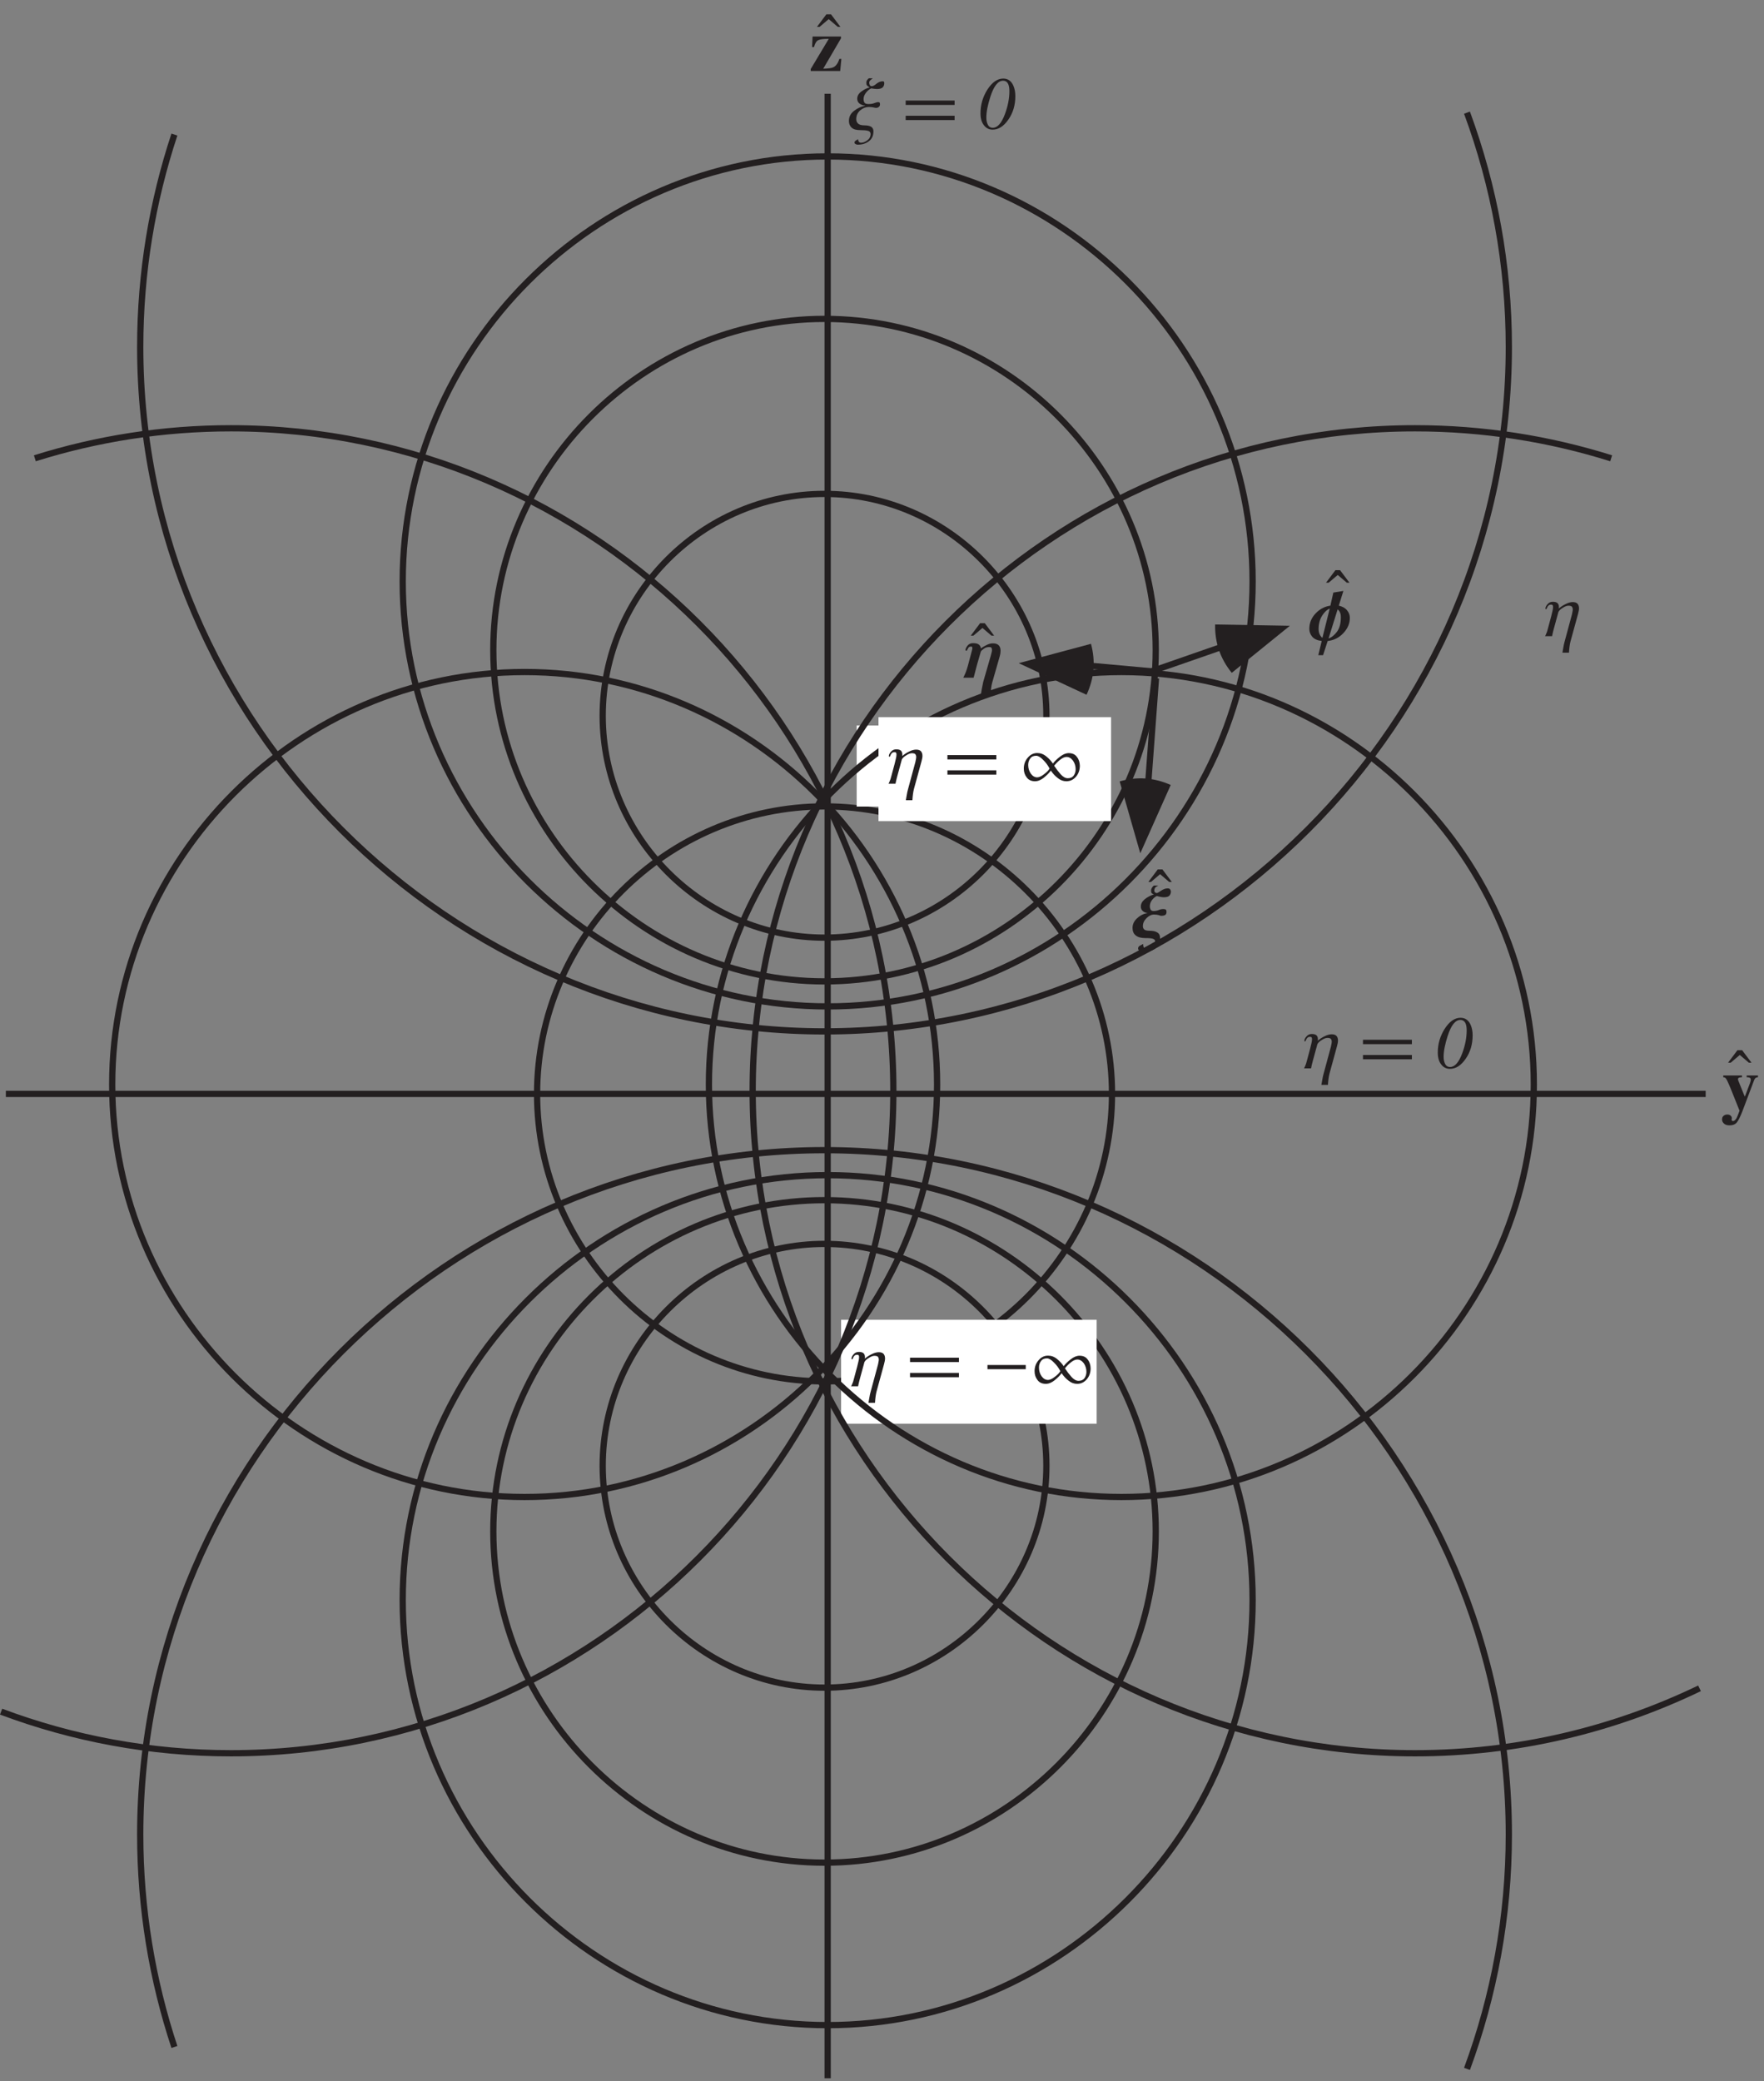 <?xml version="1.0" encoding="UTF-8"?>
<svg xmlns="http://www.w3.org/2000/svg" xmlns:xlink="http://www.w3.org/1999/xlink" width="282.27" height="332.97" viewBox="0 0 282.27 332.97">
<rect x="0" y="0" width="282.27" height="332.97" fill="#808080" stroke="none"/>
<defs>
<g>
<g id="glyph-0-0">
<path d="M 8.922 0 L 8.922 -8.094 L 0.219 -8.094 L 0.219 0 Z M 1.375 -1.156 L 1.375 -6.938 L 7.766 -6.938 L 7.766 -1.156 Z M 1.375 -1.156 "/>
</g>
<g id="glyph-0-1">
<path d="M 4.969 0 L 5.156 -1.922 L 4.828 -1.922 C 4.609 -1.234 4.297 -0.797 3.875 -0.594 C 3.609 -0.453 3.047 -0.391 2.25 -0.359 L 5.094 -5.219 L 5.094 -5.516 L 0.547 -5.516 L 0.469 -3.828 L 0.781 -3.828 C 0.938 -4.438 1.172 -4.812 1.484 -4.938 C 1.781 -5.078 2.344 -5.141 3.141 -5.141 L 0.25 -0.312 L 0.25 0 Z M 4.969 0 "/>
</g>
<g id="glyph-0-2">
<path d="M 0 1.547 C 0 1.766 0.094 1.984 0.297 2.172 C 0.5 2.375 0.797 2.469 1.203 2.469 C 1.719 2.469 2.125 2.312 2.375 1.984 C 2.625 1.672 2.922 1.078 3.266 0.188 L 5.062 -4.578 C 5.156 -4.859 5.266 -5.031 5.359 -5.109 C 5.453 -5.188 5.594 -5.219 5.75 -5.234 L 5.75 -5.516 L 3.938 -5.516 L 3.938 -5.234 C 4.156 -5.234 4.328 -5.203 4.422 -5.156 C 4.531 -5.109 4.594 -5 4.594 -4.828 C 4.594 -4.781 4.578 -4.688 4.562 -4.609 C 4.531 -4.531 4.5 -4.422 4.469 -4.297 L 3.672 -2.188 L 3.609 -2.188 L 2.656 -4.547 C 2.609 -4.672 2.578 -4.75 2.562 -4.797 C 2.547 -4.844 2.547 -4.891 2.547 -4.922 C 2.547 -5.031 2.609 -5.125 2.734 -5.172 C 2.844 -5.203 3 -5.234 3.188 -5.234 L 3.188 -5.516 L 0.188 -5.516 L 0.188 -5.234 C 0.359 -5.219 0.469 -5.188 0.531 -5.125 C 0.594 -5.078 0.688 -4.938 0.797 -4.734 C 0.891 -4.531 1 -4.312 1.094 -4.094 C 1.188 -3.859 1.281 -3.641 1.391 -3.391 L 2.797 0.125 C 2.594 0.703 2.422 1.094 2.328 1.297 C 2.141 1.609 1.953 1.781 1.75 1.781 C 1.672 1.781 1.625 1.766 1.594 1.719 C 1.547 1.672 1.531 1.625 1.531 1.578 L 1.562 1.312 C 1.562 1.156 1.5 1.031 1.359 0.906 C 1.234 0.797 1.062 0.734 0.859 0.734 C 0.625 0.734 0.422 0.797 0.25 0.938 C 0.078 1.062 0 1.266 0 1.547 Z M 0 1.547 "/>
</g>
<g id="glyph-1-0">
<path d="M 5.25 0 L 5.25 -9.578 L 0.75 -9.578 L 0.75 0 Z M 1.516 -8.828 L 4.484 -8.828 L 4.484 -0.75 L 1.516 -0.75 Z M 1.516 -8.828 "/>
</g>
<g id="glyph-1-1">
<path d="M 5.453 -5.203 C 5.281 -5.375 5.031 -5.453 4.688 -5.453 C 4.375 -5.453 4 -5.359 3.594 -5.156 C 3.172 -4.953 2.797 -4.719 2.469 -4.422 C 2.469 -4.469 2.469 -4.516 2.484 -4.531 C 2.484 -4.578 2.484 -4.625 2.484 -4.688 C 2.484 -4.953 2.406 -5.156 2.25 -5.297 C 2.078 -5.438 1.844 -5.5 1.516 -5.5 C 1.188 -5.5 0.906 -5.391 0.688 -5.141 C 0.453 -4.891 0.328 -4.641 0.328 -4.422 C 0.328 -4.391 0.344 -4.359 0.344 -4.344 C 0.359 -4.328 0.375 -4.312 0.391 -4.312 C 0.469 -4.312 0.516 -4.344 0.531 -4.422 C 0.578 -4.516 0.609 -4.594 0.656 -4.688 C 0.688 -4.75 0.734 -4.828 0.844 -4.922 C 0.922 -5 1.062 -5.047 1.266 -5.047 C 1.375 -5.047 1.438 -5.016 1.484 -4.938 C 1.531 -4.891 1.547 -4.781 1.547 -4.672 C 1.547 -4.469 1.516 -4.266 1.453 -4.016 C 1.406 -3.781 1.328 -3.5 1.25 -3.172 L 0.734 -1.25 C 0.641 -0.859 0.547 -0.578 0.453 -0.391 C 0.375 -0.188 0.312 -0.062 0.266 0 L 1.391 0 C 1.406 -0.062 1.438 -0.172 1.469 -0.375 C 1.516 -0.562 1.578 -0.859 1.688 -1.25 L 2.406 -3.875 C 2.531 -4.125 2.781 -4.344 3.125 -4.547 C 3.453 -4.766 3.766 -4.875 4 -4.875 C 4.266 -4.875 4.469 -4.828 4.562 -4.719 C 4.656 -4.594 4.703 -4.453 4.703 -4.266 C 4.703 -4.172 4.688 -4.031 4.656 -3.906 C 4.625 -3.766 4.609 -3.641 4.578 -3.5 L 3.391 0.891 C 3.312 1.141 3.25 1.484 3.172 1.922 C 3.094 2.344 3.047 2.578 3.047 2.641 L 4.094 2.641 C 4.141 1.906 4.219 1.328 4.328 0.891 L 5.547 -3.562 C 5.594 -3.719 5.625 -3.875 5.656 -4.031 C 5.688 -4.188 5.703 -4.328 5.703 -4.453 C 5.703 -4.781 5.609 -5.031 5.453 -5.203 Z M 5.453 -5.203 "/>
</g>
<g id="glyph-1-2">
<path d="M 6.922 -3.406 L 0.797 -3.406 L 0.797 -2.734 L 6.922 -2.734 Z M 6.922 -3.406 "/>
</g>
<g id="glyph-1-3">
<path d="M 9.125 -4.281 C 8.844 -4.688 8.406 -4.891 7.812 -4.891 C 7.359 -4.891 6.906 -4.703 6.422 -4.328 C 5.953 -3.969 5.562 -3.594 5.281 -3.219 C 5.031 -3.609 4.688 -3.984 4.234 -4.359 C 3.781 -4.734 3.297 -4.906 2.781 -4.906 C 2.203 -4.906 1.688 -4.672 1.266 -4.172 C 0.844 -3.688 0.625 -3.094 0.625 -2.422 C 0.625 -1.859 0.781 -1.406 1.094 -1 C 1.391 -0.594 1.844 -0.391 2.422 -0.391 C 2.891 -0.391 3.375 -0.594 3.844 -0.969 C 4.312 -1.359 4.688 -1.719 4.953 -2.094 C 5.281 -1.609 5.656 -1.203 6.078 -0.891 C 6.5 -0.547 6.953 -0.391 7.438 -0.391 C 8.062 -0.391 8.562 -0.641 8.984 -1.125 C 9.391 -1.609 9.594 -2.203 9.594 -2.875 C 9.578 -3.422 9.438 -3.891 9.125 -4.281 Z M 3.844 -1.5 C 3.422 -1.172 3.062 -1.016 2.766 -1.016 C 2.375 -1.016 2.031 -1.219 1.75 -1.609 C 1.469 -2.016 1.328 -2.469 1.328 -3 C 1.328 -3.406 1.438 -3.75 1.656 -4.031 C 1.859 -4.328 2.172 -4.469 2.609 -4.469 C 2.922 -4.469 3.297 -4.25 3.703 -3.828 C 4.141 -3.406 4.484 -2.938 4.75 -2.422 C 4.578 -2.125 4.266 -1.812 3.844 -1.5 Z M 8.609 -1.297 C 8.406 -1.016 8.094 -0.875 7.656 -0.875 C 7.281 -0.875 6.891 -1.094 6.516 -1.516 C 6.141 -1.938 5.797 -2.391 5.484 -2.875 C 5.797 -3.266 6.141 -3.609 6.5 -3.875 C 6.859 -4.156 7.188 -4.281 7.469 -4.281 C 7.859 -4.281 8.203 -4.078 8.5 -3.688 C 8.766 -3.297 8.922 -2.844 8.922 -2.312 C 8.922 -1.922 8.812 -1.594 8.609 -1.297 Z M 8.609 -1.297 "/>
</g>
<g id="glyph-1-4">
<path d="M 5.516 -7.594 C 5.484 -7.641 5.406 -7.656 5.312 -7.656 C 4.984 -7.656 4.672 -7.531 4.328 -7.266 C 4.016 -7 3.766 -6.875 3.594 -6.875 C 3.422 -6.875 3.297 -6.938 3.25 -7.078 C 3.203 -7.203 3.172 -7.328 3.172 -7.438 C 3.172 -7.594 3.25 -7.75 3.406 -7.875 C 3.562 -8 3.656 -8.094 3.75 -8.141 L 3.125 -8.141 C 3.047 -8.109 2.953 -8.016 2.859 -7.891 C 2.75 -7.75 2.703 -7.594 2.703 -7.453 C 2.703 -7.234 2.734 -7.094 2.812 -7 C 2.891 -6.906 3.031 -6.797 3.25 -6.672 C 2.859 -6.594 2.422 -6.391 1.969 -6.062 C 1.484 -5.734 1.25 -5.328 1.25 -4.875 C 1.25 -4.516 1.391 -4.25 1.656 -4.062 C 1.953 -3.875 2.219 -3.781 2.484 -3.781 L 2.484 -3.734 C 1.859 -3.625 1.281 -3.344 0.734 -2.922 C 0.188 -2.5 -0.078 -1.969 -0.078 -1.297 C -0.078 -0.875 0.062 -0.516 0.344 -0.25 C 0.641 0.031 1.094 0.156 1.75 0.156 C 2.281 0.156 2.688 0.188 2.969 0.266 C 3.25 0.328 3.391 0.516 3.391 0.797 C 3.391 1.188 3.219 1.516 2.891 1.766 C 2.547 2.031 2.219 2.172 1.859 2.172 C 1.719 2.172 1.609 2.125 1.516 2.016 C 1.438 1.922 1.391 1.781 1.391 1.609 C 1.328 1.641 1.203 1.703 1.047 1.812 C 0.891 1.906 0.812 2.016 0.812 2.141 C 0.812 2.25 0.875 2.328 1 2.391 C 1.094 2.453 1.219 2.484 1.328 2.484 C 2.047 2.484 2.641 2.297 3.125 1.922 C 3.609 1.562 3.844 1.031 3.844 0.344 C 3.844 0.016 3.719 -0.234 3.469 -0.391 C 3.219 -0.531 2.859 -0.609 2.406 -0.609 C 1.969 -0.609 1.641 -0.688 1.422 -0.859 C 1.203 -1.047 1.094 -1.281 1.094 -1.609 C 1.094 -2.172 1.297 -2.625 1.719 -3 C 2.141 -3.359 2.609 -3.547 3.125 -3.547 C 3.453 -3.547 3.703 -3.516 3.891 -3.469 C 4.062 -3.422 4.188 -3.406 4.281 -3.406 C 4.422 -3.406 4.578 -3.453 4.688 -3.547 C 4.828 -3.641 4.891 -3.781 4.891 -3.984 C 4.891 -4.109 4.875 -4.188 4.828 -4.25 C 4.797 -4.297 4.719 -4.328 4.578 -4.328 C 4.453 -4.328 4.266 -4.266 4 -4.172 C 3.734 -4.062 3.422 -4.016 3.047 -4.016 C 2.719 -4.016 2.5 -4.094 2.406 -4.25 C 2.312 -4.406 2.266 -4.594 2.266 -4.828 C 2.266 -5.141 2.375 -5.453 2.625 -5.797 C 2.875 -6.125 3.156 -6.375 3.5 -6.531 C 3.656 -6.5 3.812 -6.469 4 -6.453 C 4.172 -6.438 4.328 -6.422 4.422 -6.422 C 4.844 -6.422 5.141 -6.516 5.312 -6.672 C 5.5 -6.859 5.578 -7.078 5.578 -7.375 C 5.578 -7.469 5.547 -7.547 5.516 -7.594 Z M 5.516 -7.594 "/>
</g>
<g id="glyph-2-0">
<path d="M 9.188 0 L 9.188 -7.797 L -0.109 -7.797 L -0.109 0 Z M 0.969 -1.078 L 0.969 -6.719 L 8.109 -6.719 L 8.109 -1.078 Z M 0.969 -1.078 "/>
</g>
<g id="glyph-2-1">
</g>
<g id="glyph-2-2">
<path d="M 2.344 -0.219 C 1.922 -0.219 1.609 -0.453 1.453 -0.953 C 1.359 -1.203 1.312 -1.5 1.312 -1.859 C 1.312 -2.75 1.531 -3.859 1.953 -5.172 C 2.5 -6.891 3.188 -7.75 3.984 -7.75 C 4.422 -7.75 4.719 -7.516 4.875 -7.047 C 4.953 -6.812 5 -6.484 5 -6.078 C 5 -4.922 4.766 -3.703 4.297 -2.438 C 3.75 -0.953 3.094 -0.219 2.344 -0.219 Z M 4.016 -8.094 C 3.078 -8.094 2.234 -7.5 1.469 -6.312 C 0.734 -5.141 0.375 -3.891 0.375 -2.531 C 0.375 -1.719 0.562 -1.062 0.938 -0.609 C 1.297 -0.141 1.766 0.078 2.312 0.078 C 3.25 0.078 4.078 -0.438 4.828 -1.516 C 5.578 -2.578 5.953 -3.844 5.953 -5.281 C 5.953 -5.922 5.844 -6.484 5.625 -6.984 C 5.297 -7.719 4.75 -8.094 4.016 -8.094 Z M 4.016 -8.094 "/>
</g>
<g id="glyph-3-0">
<path d="M 5.25 0 L 5.25 -9.594 L 0.75 -9.594 L 0.75 0 Z M 1.5 -8.844 L 4.484 -8.844 L 4.484 -0.75 L 1.5 -0.75 Z M 1.5 -8.844 "/>
</g>
<g id="glyph-3-1">
<path d="M 8.609 -4.578 L 0.781 -4.578 L 0.781 -3.875 L 8.609 -3.875 Z M 8.609 -2.141 L 0.781 -2.141 L 0.781 -1.453 L 8.609 -1.453 Z M 8.609 -2.141 "/>
</g>
<g id="glyph-4-0">
<path d="M 5.234 0 L 5.234 -9.578 L 0.75 -9.578 L 0.75 0 Z M 1.516 -8.828 L 4.469 -8.828 L 4.469 -0.75 L 1.516 -0.75 Z M 1.516 -8.828 "/>
</g>
<g id="glyph-4-1">
<path d="M 5.953 -7.516 C 5.875 -7.625 5.75 -7.688 5.547 -7.688 C 5.203 -7.688 4.844 -7.562 4.484 -7.312 C 4.125 -7.062 3.891 -6.938 3.797 -6.938 C 3.719 -6.938 3.641 -6.969 3.547 -7.031 C 3.453 -7.094 3.406 -7.219 3.406 -7.391 C 3.406 -7.469 3.438 -7.578 3.5 -7.734 C 3.578 -7.875 3.766 -8 4.062 -8.141 L 3.344 -8.141 C 3.219 -8.062 3.109 -7.938 3.031 -7.797 C 2.938 -7.641 2.891 -7.5 2.891 -7.344 C 2.891 -7.109 2.938 -6.953 3.016 -6.891 C 3.094 -6.828 3.203 -6.781 3.328 -6.719 C 2.766 -6.547 2.281 -6.281 1.859 -5.938 C 1.453 -5.594 1.25 -5.203 1.25 -4.781 C 1.25 -4.484 1.359 -4.234 1.562 -4.062 C 1.766 -3.875 2.031 -3.766 2.344 -3.734 C 1.766 -3.656 1.203 -3.406 0.688 -2.938 C 0.172 -2.484 -0.078 -1.953 -0.078 -1.359 C -0.078 -0.844 0.078 -0.438 0.438 -0.156 C 0.781 0.125 1.297 0.266 1.984 0.266 C 2.594 0.266 3 0.297 3.219 0.391 C 3.422 0.469 3.531 0.594 3.531 0.75 C 3.531 1.141 3.406 1.453 3.141 1.688 C 2.891 1.938 2.562 2.062 2.156 2.062 C 1.984 2.062 1.859 1.984 1.766 1.844 C 1.672 1.688 1.625 1.5 1.625 1.25 L 1.625 1.203 C 1.359 1.344 1.156 1.453 1.016 1.531 C 0.891 1.625 0.812 1.766 0.812 1.922 C 0.812 2.078 0.891 2.203 1.047 2.312 C 1.203 2.422 1.359 2.484 1.562 2.484 C 2.422 2.484 3.094 2.281 3.594 1.906 C 4.078 1.516 4.328 0.953 4.328 0.234 C 4.328 -0.172 4.172 -0.469 3.875 -0.641 C 3.578 -0.828 3.172 -0.906 2.641 -0.906 C 2.25 -0.906 1.969 -0.969 1.812 -1.094 C 1.656 -1.234 1.578 -1.406 1.578 -1.641 C 1.578 -2.125 1.766 -2.531 2.156 -2.922 C 2.531 -3.297 2.938 -3.5 3.359 -3.5 C 3.688 -3.5 3.938 -3.453 4.125 -3.406 C 4.312 -3.328 4.438 -3.297 4.531 -3.297 C 4.734 -3.297 4.922 -3.328 5.094 -3.406 C 5.281 -3.5 5.359 -3.656 5.359 -3.938 C 5.359 -4.078 5.328 -4.188 5.266 -4.266 C 5.188 -4.344 5.047 -4.375 4.828 -4.375 C 4.594 -4.375 4.359 -4.328 4.109 -4.219 C 3.859 -4.125 3.594 -4.062 3.297 -4.062 C 3.047 -4.062 2.875 -4.156 2.797 -4.328 C 2.734 -4.469 2.688 -4.625 2.688 -4.781 C 2.688 -5.172 2.797 -5.5 3.031 -5.812 C 3.25 -6.109 3.516 -6.328 3.812 -6.469 C 4.062 -6.391 4.281 -6.344 4.469 -6.312 C 4.641 -6.281 4.812 -6.266 4.969 -6.266 C 5.359 -6.266 5.656 -6.359 5.812 -6.516 C 5.969 -6.688 6.062 -6.906 6.062 -7.188 C 6.062 -7.297 6.016 -7.406 5.953 -7.516 Z M 5.953 -7.516 "/>
</g>
<g id="glyph-4-2">
<path d="M 6.297 -4.828 C 6 -5.188 5.562 -5.422 5 -5.547 L 5.734 -7.906 L 4.125 -7.641 L 3.656 -5.547 C 2.719 -5.422 1.922 -4.984 1.266 -4.281 C 0.609 -3.578 0.281 -2.766 0.281 -1.828 C 0.281 -1.375 0.438 -0.953 0.734 -0.594 C 1.047 -0.219 1.547 0.016 2.266 0.109 L 1.719 2.375 L 2.484 2.375 L 3.219 0.109 C 4.219 0 5.047 -0.422 5.734 -1.156 C 6.422 -1.891 6.766 -2.703 6.766 -3.594 C 6.766 -4.062 6.609 -4.469 6.297 -4.828 Z M 2.375 -0.391 C 2.203 -0.516 2.062 -0.703 1.938 -0.953 C 1.828 -1.203 1.766 -1.484 1.766 -1.812 C 1.766 -2.641 1.969 -3.359 2.328 -3.938 C 2.703 -4.531 3.094 -4.891 3.547 -5.078 Z M 4.719 -1.391 C 4.312 -0.844 3.859 -0.469 3.359 -0.297 L 4.812 -4.953 C 4.969 -4.828 5.094 -4.672 5.188 -4.469 C 5.281 -4.266 5.328 -4.016 5.328 -3.703 C 5.328 -2.719 5.125 -1.953 4.719 -1.391 Z M 4.719 -1.391 "/>
</g>
<g id="glyph-4-3">
<path d="M 5.953 -5.172 C 5.75 -5.391 5.438 -5.5 5 -5.5 C 4.641 -5.5 4.281 -5.391 3.906 -5.188 C 3.547 -5 3.25 -4.828 3.078 -4.688 C 3.062 -4.953 2.953 -5.156 2.766 -5.297 C 2.578 -5.453 2.266 -5.531 1.828 -5.531 C 1.438 -5.531 1.141 -5.391 0.938 -5.125 C 0.734 -4.844 0.625 -4.625 0.625 -4.453 C 0.625 -4.422 0.641 -4.375 0.656 -4.359 C 0.672 -4.328 0.688 -4.312 0.719 -4.312 C 0.797 -4.312 0.859 -4.344 0.891 -4.422 C 0.922 -4.5 0.953 -4.578 1 -4.641 C 1.047 -4.734 1.094 -4.828 1.172 -4.891 C 1.25 -4.953 1.359 -4.984 1.516 -4.984 C 1.594 -4.984 1.656 -4.969 1.672 -4.938 C 1.703 -4.891 1.719 -4.828 1.719 -4.75 C 1.719 -4.688 1.719 -4.625 1.703 -4.578 C 1.688 -4.516 1.672 -4.438 1.656 -4.375 L 0.984 -1.844 C 0.891 -1.531 0.797 -1.219 0.672 -0.891 C 0.531 -0.547 0.391 -0.25 0.266 0 L 1.922 0 C 1.969 -0.172 2.047 -0.484 2.172 -0.953 C 2.281 -1.453 2.594 -2.531 3.078 -4.188 C 3.156 -4.328 3.312 -4.469 3.562 -4.641 C 3.812 -4.828 4.094 -4.906 4.391 -4.906 C 4.594 -4.906 4.719 -4.875 4.781 -4.781 C 4.828 -4.703 4.859 -4.578 4.859 -4.422 C 4.859 -4.266 4.828 -4.125 4.781 -3.969 C 4.75 -3.812 4.703 -3.656 4.656 -3.484 C 3.891 -0.859 3.5 0.531 3.453 0.688 C 3.266 1.609 3.141 2.234 3.094 2.609 L 4.656 2.609 C 4.656 2.344 4.688 2.047 4.719 1.703 C 4.766 1.359 4.812 1.047 4.891 0.797 L 6.094 -3.406 C 6.141 -3.562 6.172 -3.719 6.203 -3.891 C 6.219 -4.047 6.234 -4.188 6.234 -4.312 C 6.234 -4.672 6.141 -4.969 5.953 -5.172 Z M 5.953 -5.172 "/>
</g>
<g id="glyph-5-0">
<path d="M 8.391 0 L 8.391 -7.938 L 0.188 -7.938 L 0.188 0 Z M 1.281 -1.094 L 1.281 -6.844 L 7.297 -6.844 L 7.297 -1.094 Z M 1.281 -1.094 "/>
</g>
<g id="glyph-5-1">
<path d="M 0.219 -6.062 L 1.672 -7.297 L 3.125 -6.062 L 3.547 -6.062 L 2.047 -8.062 L 1.297 -8.062 L -0.203 -6.062 Z M 0.219 -6.062 "/>
</g>
</g>
<clipPath id="clip-0">
<path clip-rule="nonzero" d="M 131 15 L 133 15 L 133 332.527 L 131 332.527 Z M 131 15 "/>
</clipPath>
<clipPath id="clip-1">
<path clip-rule="nonzero" d="M 16 178 L 247 178 L 247 332.527 L 16 332.527 Z M 16 178 "/>
</clipPath>
<clipPath id="clip-2">
<path clip-rule="nonzero" d="M 275 172 L 281.543 172 L 281.543 181 L 275 181 Z M 275 172 "/>
</clipPath>
</defs>
<path fill="none" stroke-width="10" stroke-linecap="butt" stroke-linejoin="miter" stroke="rgb(13.73%, 12.16%, 12.549%)" stroke-opacity="1" stroke-miterlimit="4" d="M 1674.397 2179.981 C 1674.397 1985.26 1514.101 1825.003 1319.38 1825.003 C 1124.659 1825.003 964.402 1985.26 964.402 2179.981 C 964.402 2374.741 1124.659 2534.998 1319.38 2534.998 C 1514.101 2534.998 1674.397 2374.741 1674.397 2179.981 Z M 1674.397 2179.981 " transform="matrix(0.1, 0, 0, -0.1, 0, 332.526)"/>
<path fill="none" stroke-width="10" stroke-linecap="butt" stroke-linejoin="miter" stroke="rgb(13.73%, 12.16%, 12.549%)" stroke-opacity="1" stroke-miterlimit="4" d="M 1849.38 2285.017 C 1849.38 1994.267 1610.091 1755.017 1319.38 1755.017 C 1028.669 1755.017 789.38 1994.267 789.38 2285.017 C 789.38 2575.728 1028.669 2815.017 1319.38 2815.017 C 1610.091 2815.017 1849.38 2575.728 1849.38 2285.017 Z M 1849.38 2285.017 " transform="matrix(0.1, 0, 0, -0.1, 0, 332.526)"/>
<path fill="none" stroke-width="10" stroke-linecap="butt" stroke-linejoin="miter" stroke="rgb(13.73%, 12.16%, 12.549%)" stroke-opacity="1" stroke-miterlimit="4" d="M 2347.422 3145.009 C 2390.698 3027.793 2414.392 2901.451 2414.392 2770.018 C 2414.392 2169.367 1920.031 1675.006 1319.38 1675.006 C 718.729 1675.006 224.368 2169.367 224.368 2770.018 C 224.368 2888.449 243.597 3002.767 279.079 3109.958 " transform="matrix(0.1, 0, 0, -0.1, 0, 332.526)"/>
<path fill="none" stroke-width="10" stroke-linecap="butt" stroke-linejoin="miter" stroke="rgb(13.73%, 12.16%, 12.549%)" stroke-opacity="1" stroke-miterlimit="4" d="M 2004.389 2394.988 C 2004.389 2021.995 1697.386 1714.992 1324.393 1714.992 C 951.36 1714.992 644.397 2021.995 644.397 2394.988 C 644.397 2768.021 951.36 3074.985 1324.393 3074.985 C 1697.386 3074.985 2004.389 2768.021 2004.389 2394.988 Z M 2004.389 2394.988 " transform="matrix(0.1, 0, 0, -0.1, 0, 332.526)"/>
<g clip-path="url(#clip-0)">
<path fill="none" stroke-width="10" stroke-linecap="square" stroke-linejoin="miter" stroke="rgb(13.73%, 12.16%, 12.549%)" stroke-opacity="1" stroke-miterlimit="4" d="M 1324.393 4.995 L 1324.393 3175.008 " transform="matrix(0.1, 0, 0, -0.1, 0, 332.526)"/>
</g>
<path fill="none" stroke-width="10" stroke-linecap="square" stroke-linejoin="miter" stroke="rgb(13.73%, 12.16%, 12.549%)" stroke-opacity="1" stroke-miterlimit="4" d="M 14.373 1574.983 L 2724.371 1574.983 " transform="matrix(0.1, 0, 0, -0.1, 0, 332.526)"/>
<path fill="none" stroke-width="10" stroke-linecap="butt" stroke-linejoin="miter" stroke="rgb(13.73%, 12.16%, 12.549%)" stroke-opacity="1" stroke-miterlimit="4" d="M 1674.397 979.971 C 1674.397 785.25 1514.101 624.993 1319.38 624.993 C 1124.659 624.993 964.402 785.25 964.402 979.971 C 964.402 1174.731 1124.659 1334.989 1319.38 1334.989 C 1514.101 1334.989 1674.397 1174.731 1674.397 979.971 Z M 1674.397 979.971 " transform="matrix(0.1, 0, 0, -0.1, 0, 332.526)"/>
<path fill="none" stroke-width="10" stroke-linecap="butt" stroke-linejoin="miter" stroke="rgb(13.73%, 12.16%, 12.549%)" stroke-opacity="1" stroke-miterlimit="4" d="M 1849.38 874.974 C 1849.38 584.263 1610.091 344.974 1319.38 344.974 C 1028.669 344.974 789.38 584.263 789.38 874.974 C 789.38 1165.724 1028.669 1404.974 1319.38 1404.974 C 1610.091 1404.974 1849.38 1165.724 1849.38 874.974 Z M 1849.38 874.974 " transform="matrix(0.1, 0, 0, -0.1, 0, 332.526)"/>
<g clip-path="url(#clip-1)">
<path fill="none" stroke-width="10" stroke-linecap="butt" stroke-linejoin="miter" stroke="rgb(13.73%, 12.16%, 12.549%)" stroke-opacity="1" stroke-miterlimit="4" d="M 2347.422 14.982 C 2390.698 132.198 2414.392 258.54 2414.392 389.973 C 2414.392 990.624 1920.031 1484.985 1319.38 1484.985 C 718.729 1484.985 224.368 990.624 224.368 389.973 C 224.368 271.542 243.597 157.224 279.079 50.033 " transform="matrix(0.1, 0, 0, -0.1, 0, 332.526)"/>
</g>
<path fill="none" stroke-width="10" stroke-linecap="butt" stroke-linejoin="miter" stroke="rgb(13.73%, 12.16%, 12.549%)" stroke-opacity="1" stroke-miterlimit="4" d="M 2004.389 765.003 C 2004.389 392.009 1697.386 85.006 1324.393 85.006 C 951.36 85.006 644.397 392.009 644.397 765.003 C 644.397 1137.996 951.36 1444.999 1324.393 1444.999 C 1697.386 1444.999 2004.389 1137.996 2004.389 765.003 Z M 2004.389 765.003 " transform="matrix(0.1, 0, 0, -0.1, 0, 332.526)"/>
<g fill="rgb(13.73%, 12.16%, 12.549%)" fill-opacity="1">
<use xlink:href="#glyph-0-1" x="129.478" y="11.356"/>
</g>
<path fill-rule="nonzero" fill="rgb(13.73%, 12.16%, 12.549%)" fill-opacity="1" d="M 197.102 107.656 C 195.266 105.391 194.387 102.836 194.438 99.918 C 200.422 100.023 200.422 100.023 206.402 100.125 L 197.102 107.656 "/>
<path fill="none" stroke-width="10" stroke-linecap="square" stroke-linejoin="miter" stroke="rgb(13.73%, 12.16%, 12.549%)" stroke-opacity="1" stroke-miterlimit="4" d="M 1839.393 2250.005 L 1958.411 2291.401 " transform="matrix(0.1, 0, 0, -0.1, 0, 332.526)"/>
<path fill-rule="nonzero" fill="rgb(13.73%, 12.16%, 12.549%)" fill-opacity="1" d="M 174.578 103.012 C 175.332 105.832 175.098 108.523 173.863 111.168 C 168.441 108.641 168.441 108.641 163.016 106.109 L 174.578 103.012 "/>
<path fill="none" stroke-width="10" stroke-linecap="square" stroke-linejoin="miter" stroke="rgb(13.73%, 12.16%, 12.549%)" stroke-opacity="1" stroke-miterlimit="4" d="M 1854.393 2250.005 L 1751.393 2259.365 " transform="matrix(0.1, 0, 0, -0.1, 0, 332.526)"/>
<path fill-rule="nonzero" fill="rgb(13.73%, 12.16%, 12.549%)" fill-opacity="1" d="M 179.168 125.027 C 181.973 124.223 184.668 124.41 187.336 125.598 C 184.898 131.066 184.898 131.066 182.465 136.531 L 179.168 125.027 "/>
<path fill="none" stroke-width="10" stroke-linecap="square" stroke-linejoin="miter" stroke="rgb(13.73%, 12.16%, 12.549%)" stroke-opacity="1" stroke-miterlimit="4" d="M 1849.38 2235.005 L 1838.062 2082.189 " transform="matrix(0.1, 0, 0, -0.1, 0, 332.526)"/>
<path fill="none" stroke-width="10" stroke-linecap="butt" stroke-linejoin="miter" stroke="rgb(13.73%, 12.16%, 12.549%)" stroke-opacity="1" stroke-miterlimit="4" d="M 1779.395 1574.983 C 1779.395 1322.652 1571.71 1115.007 1319.38 1115.007 C 1067.049 1115.007 859.404 1322.652 859.404 1574.983 C 859.404 1827.313 1067.049 2034.997 1319.38 2034.997 C 1571.71 2034.997 1779.395 1827.313 1779.395 1574.983 Z M 1779.395 1574.983 " transform="matrix(0.1, 0, 0, -0.1, 0, 332.526)"/>
<path fill-rule="nonzero" fill="rgb(100%, 100%, 100%)" fill-opacity="1" d="M 134.59 211.172 L 175.484 211.172 L 175.484 227.797 L 134.59 227.797 L 134.59 211.172 "/>
<path fill="none" stroke-width="10" stroke-linecap="butt" stroke-linejoin="miter" stroke="rgb(13.73%, 12.16%, 12.549%)" stroke-opacity="1" stroke-miterlimit="4" d="M 1.762 586.574 C 116.551 543.572 240.503 519.996 369.508 519.996 C 950.969 519.996 1429.508 998.535 1429.508 1579.996 C 1429.508 2161.456 950.969 2639.995 369.508 2639.995 C 260.477 2639.995 155.088 2623.194 55.769 2591.981 " transform="matrix(0.1, 0, 0, -0.1, 0, 332.526)"/>
<path fill="none" stroke-width="10" stroke-linecap="butt" stroke-linejoin="miter" stroke="rgb(13.73%, 12.16%, 12.549%)" stroke-opacity="1" stroke-miterlimit="4" d="M 1499.532 1589.982 C 1499.532 1227.955 1201.537 929.999 839.509 929.999 C 477.482 929.999 179.526 1227.955 179.526 1589.982 C 179.526 1952.049 477.482 2250.005 839.509 2250.005 C 1201.537 2250.005 1499.532 1952.049 1499.532 1589.982 Z M 1499.532 1589.982 " transform="matrix(0.1, 0, 0, -0.1, 0, 332.526)"/>
<path fill-rule="nonzero" fill="rgb(100%, 100%, 100%)" fill-opacity="1" d="M 137.082 116.086 L 159.027 116.086 L 159.027 129.051 L 137.082 129.051 L 137.082 116.086 "/>
<path fill="none" stroke-width="10" stroke-linecap="butt" stroke-linejoin="miter" stroke="rgb(13.73%, 12.16%, 12.549%)" stroke-opacity="1" stroke-miterlimit="4" d="M 2719.515 623.896 C 2581.307 557.358 2426.885 519.996 2264.396 519.996 C 1682.935 519.996 1204.396 998.535 1204.396 1579.996 C 1204.396 2161.456 1682.935 2639.995 2264.396 2639.995 C 2373.388 2639.995 2478.816 2623.194 2578.135 2591.981 " transform="matrix(0.1, 0, 0, -0.1, 0, 332.526)"/>
<path fill="none" stroke-width="10" stroke-linecap="butt" stroke-linejoin="miter" stroke="rgb(13.73%, 12.16%, 12.549%)" stroke-opacity="1" stroke-miterlimit="4" d="M 2454.378 1589.982 C 2454.378 1227.955 2156.422 929.999 1794.394 929.999 C 1432.328 929.999 1134.371 1227.955 1134.371 1589.982 C 1134.371 1952.049 1432.328 2250.005 1794.394 2250.005 C 2156.422 2250.005 2454.378 1952.049 2454.378 1589.982 Z M 2454.378 1589.982 " transform="matrix(0.1, 0, 0, -0.1, 0, 332.526)"/>
<g clip-path="url(#clip-2)">
<g fill="rgb(13.73%, 12.16%, 12.549%)" fill-opacity="1">
<use xlink:href="#glyph-0-2" x="275.558" y="177.592"/>
</g>
</g>
<g fill="rgb(13.73%, 12.16%, 12.549%)" fill-opacity="1">
<use xlink:href="#glyph-1-1" x="208.399" y="170.942"/>
</g>
<g fill="rgb(13.73%, 12.16%, 12.549%)" fill-opacity="1">
<use xlink:href="#glyph-2-1" x="214.326" y="170.942"/>
</g>
<g fill="rgb(13.73%, 12.16%, 12.549%)" fill-opacity="1">
<use xlink:href="#glyph-3-1" x="217.318" y="170.942"/>
</g>
<g fill="rgb(13.73%, 12.16%, 12.549%)" fill-opacity="1">
<use xlink:href="#glyph-2-1" x="226.702" y="170.942"/>
<use xlink:href="#glyph-2-2" x="229.694" y="170.942"/>
</g>
<g fill="rgb(13.73%, 12.16%, 12.549%)" fill-opacity="1">
<use xlink:href="#glyph-1-1" x="135.92" y="221.811"/>
</g>
<g fill="rgb(13.73%, 12.16%, 12.549%)" fill-opacity="1">
<use xlink:href="#glyph-2-1" x="141.846" y="221.811"/>
</g>
<g fill="rgb(13.73%, 12.16%, 12.549%)" fill-opacity="1">
<use xlink:href="#glyph-3-1" x="144.838" y="221.811"/>
</g>
<g fill="rgb(13.73%, 12.16%, 12.549%)" fill-opacity="1">
<use xlink:href="#glyph-2-1" x="154.223" y="221.811"/>
</g>
<g fill="rgb(13.73%, 12.16%, 12.549%)" fill-opacity="1">
<use xlink:href="#glyph-1-2" x="157.215" y="221.811"/>
</g>
<g fill="rgb(13.73%, 12.16%, 12.549%)" fill-opacity="1">
<use xlink:href="#glyph-1-3" x="164.924" y="221.811"/>
</g>
<path fill-rule="nonzero" fill="rgb(100%, 100%, 100%)" fill-opacity="1" d="M 140.574 114.754 L 177.789 114.754 L 177.789 131.379 L 140.574 131.379 L 140.574 114.754 "/>
<g fill="rgb(13.73%, 12.16%, 12.549%)" fill-opacity="1">
<use xlink:href="#glyph-1-1" x="141.905" y="125.394"/>
</g>
<g fill="rgb(13.73%, 12.16%, 12.549%)" fill-opacity="1">
<use xlink:href="#glyph-2-1" x="147.831" y="125.394"/>
</g>
<g fill="rgb(13.73%, 12.16%, 12.549%)" fill-opacity="1">
<use xlink:href="#glyph-3-1" x="150.823" y="125.394"/>
</g>
<g fill="rgb(13.73%, 12.16%, 12.549%)" fill-opacity="1">
<use xlink:href="#glyph-2-1" x="160.208" y="125.394"/>
</g>
<g fill="rgb(13.73%, 12.16%, 12.549%)" fill-opacity="1">
<use xlink:href="#glyph-1-3" x="163.2" y="125.394"/>
</g>
<g fill="rgb(13.73%, 12.16%, 12.549%)" fill-opacity="1">
<use xlink:href="#glyph-1-1" x="246.967" y="101.789"/>
</g>
<g fill="rgb(13.73%, 12.16%, 12.549%)" fill-opacity="1">
<use xlink:href="#glyph-1-4" x="135.921" y="20.665"/>
</g>
<g fill="rgb(13.73%, 12.16%, 12.549%)" fill-opacity="1">
<use xlink:href="#glyph-2-1" x="141.151" y="20.665"/>
</g>
<g fill="rgb(13.73%, 12.16%, 12.549%)" fill-opacity="1">
<use xlink:href="#glyph-3-1" x="144.144" y="20.665"/>
</g>
<g fill="rgb(13.73%, 12.16%, 12.549%)" fill-opacity="1">
<use xlink:href="#glyph-2-1" x="153.527" y="20.665"/>
<use xlink:href="#glyph-2-2" x="156.519" y="20.665"/>
</g>
<g fill="rgb(13.73%, 12.16%, 12.549%)" fill-opacity="1">
<use xlink:href="#glyph-4-1" x="181.303" y="149.831"/>
</g>
<g fill="rgb(13.73%, 12.16%, 12.549%)" fill-opacity="1">
<use xlink:href="#glyph-4-2" x="209.231" y="102.454"/>
</g>
<g fill="rgb(13.73%, 12.16%, 12.549%)" fill-opacity="1">
<use xlink:href="#glyph-4-3" x="153.874" y="108.438"/>
</g>
<g fill="rgb(13.73%, 12.16%, 12.549%)" fill-opacity="1">
<use xlink:href="#glyph-5-1" x="155.536" y="107.773"/>
</g>
<g fill="rgb(13.73%, 12.16%, 12.549%)" fill-opacity="1">
<use xlink:href="#glyph-5-1" x="183.962" y="147.171"/>
</g>
<g fill="rgb(13.73%, 12.16%, 12.549%)" fill-opacity="1">
<use xlink:href="#glyph-5-1" x="212.389" y="99.295"/>
</g>
<g fill="rgb(13.73%, 12.16%, 12.549%)" fill-opacity="1">
<use xlink:href="#glyph-5-1" x="276.723" y="176.096"/>
</g>
<g fill="rgb(13.73%, 12.16%, 12.549%)" fill-opacity="1">
<use xlink:href="#glyph-5-1" x="130.933" y="10.358"/>
</g>
</svg>
